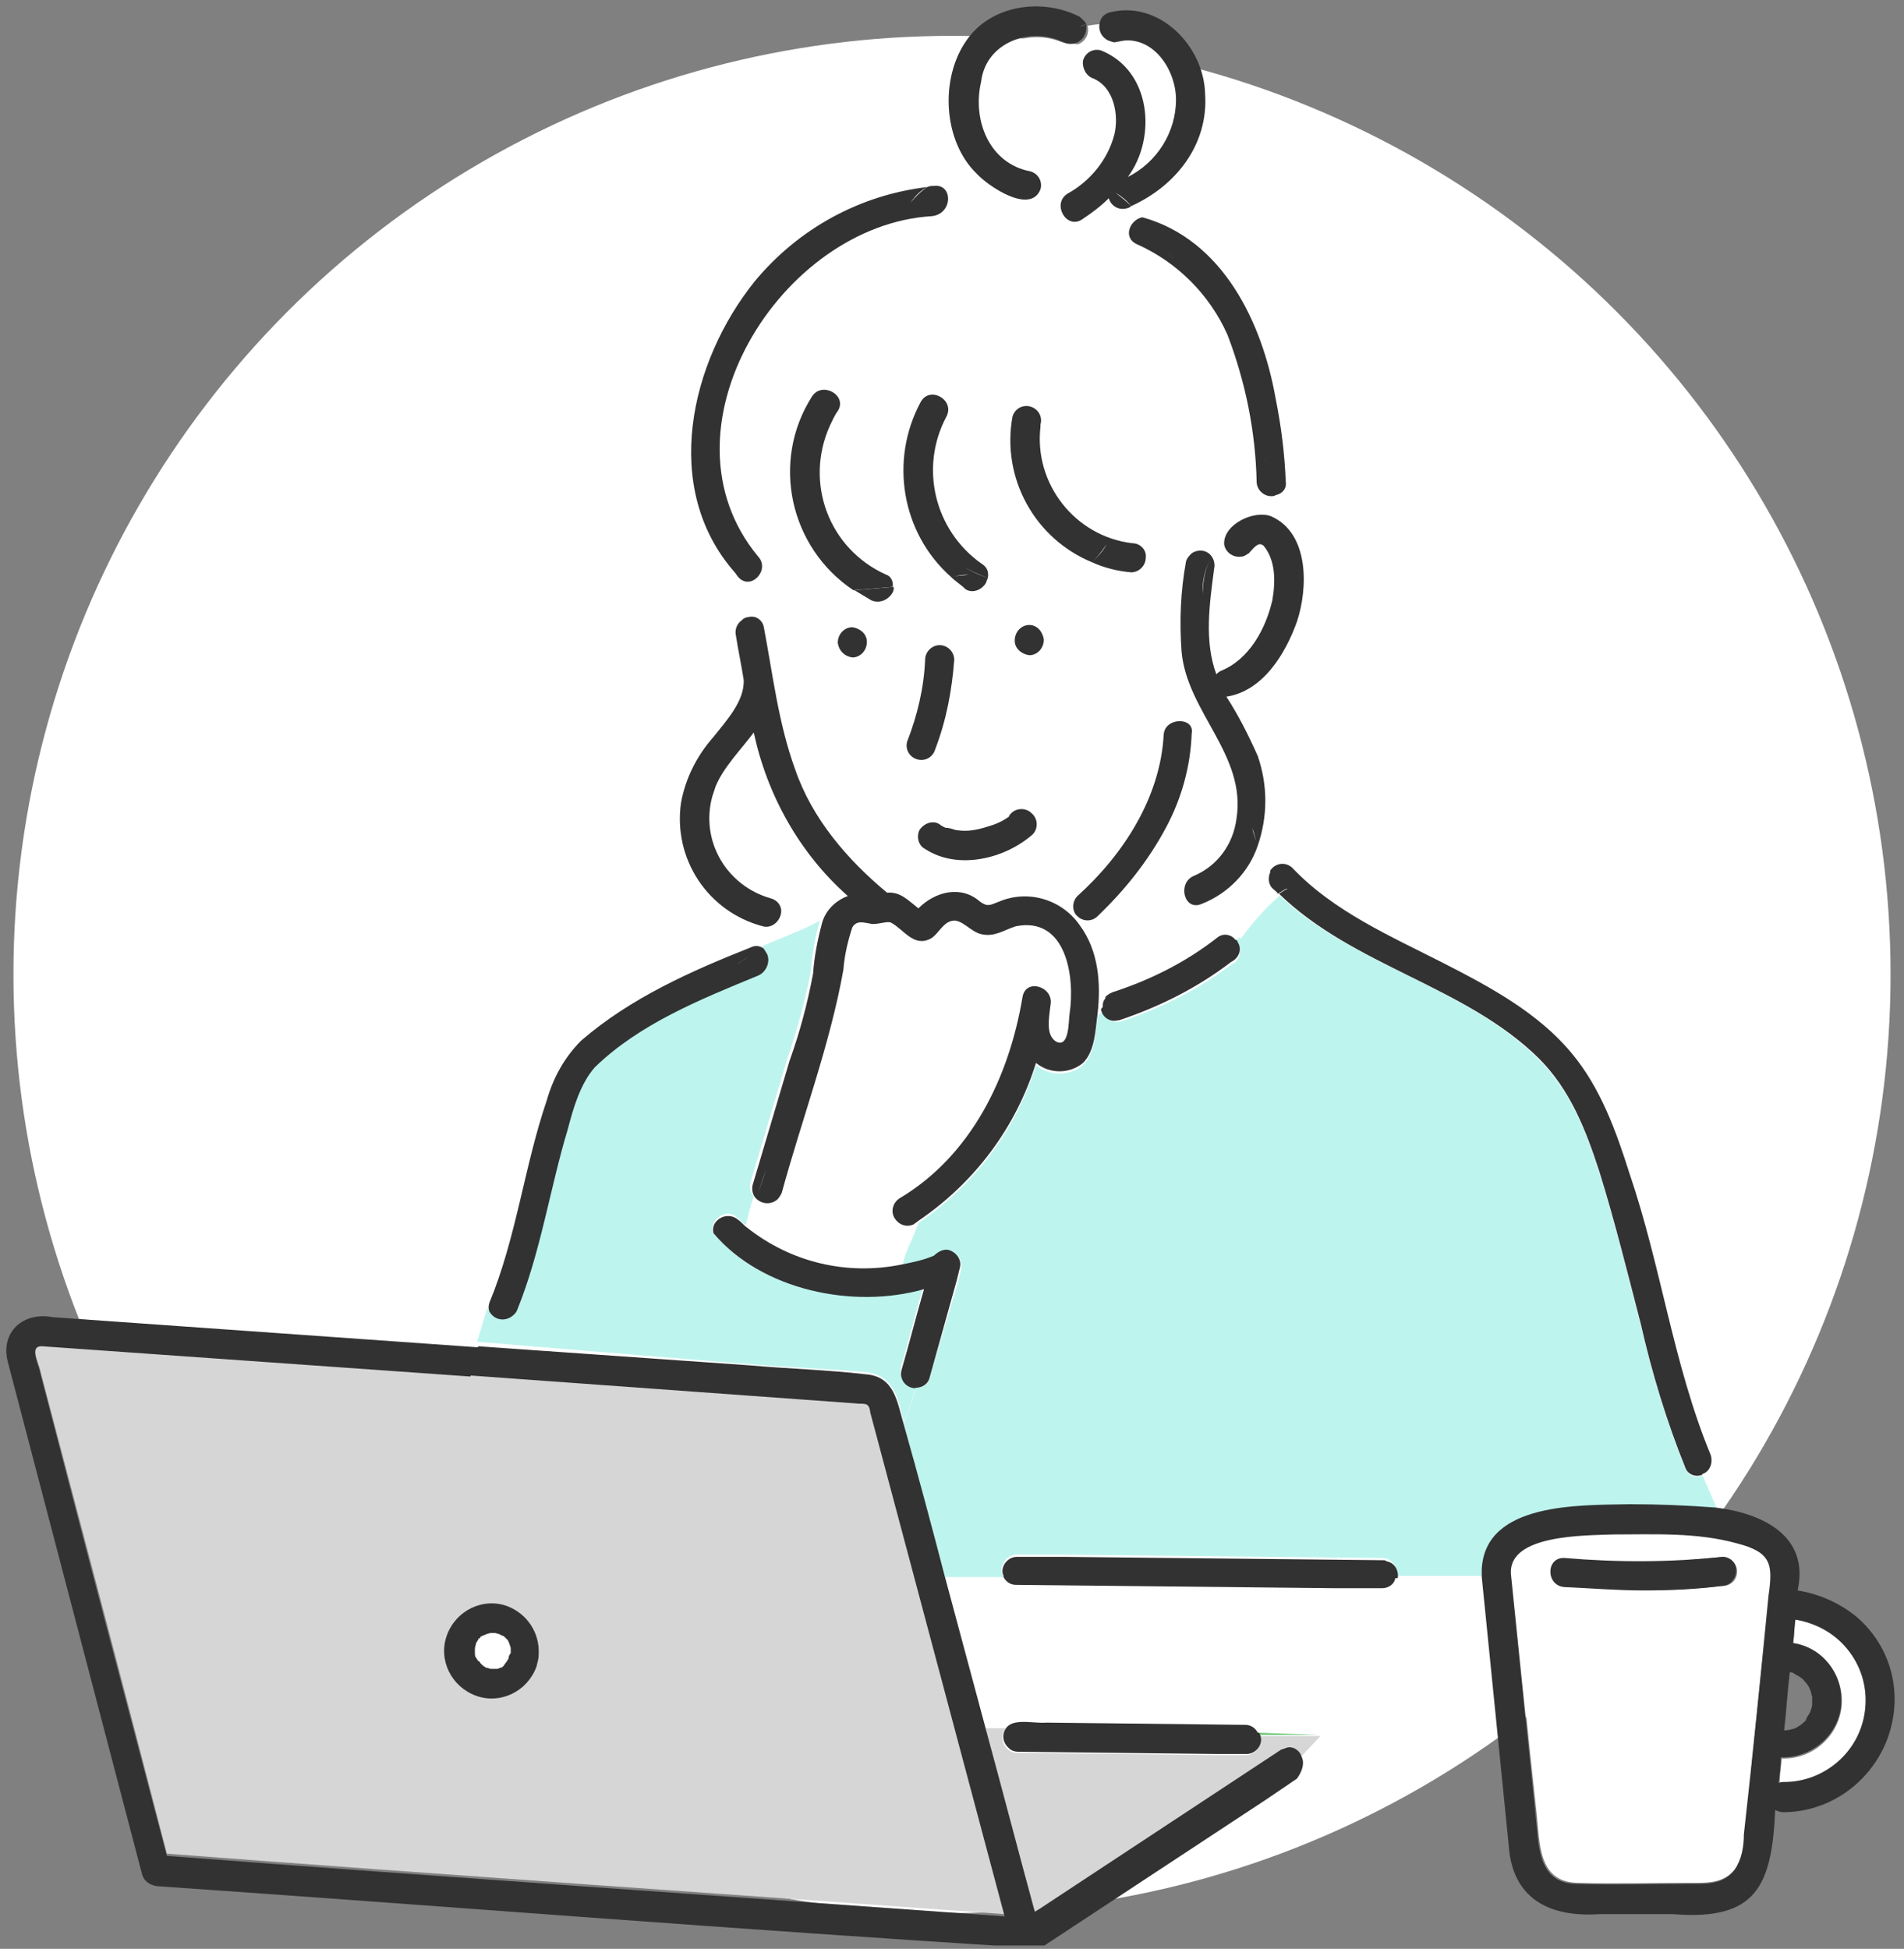 <?xml version="1.0" encoding="utf-8"?>
<!-- Generator: Adobe Illustrator 27.4.1, SVG Export Plug-In . SVG Version: 6.00 Build 0)  -->
<svg version="1.1" id="pc_illusut" xmlns="http://www.w3.org/2000/svg" xmlns:xlink="http://www.w3.org/1999/xlink" x="0px" y="0px"
	 viewBox="0 0 170 174" style="enable-background:new 0 0 170 174;" xml:space="preserve">
<rect x="0" y="0" width="170" height="174" fill="#808080" stroke="none"/>
<style type="text/css">
	.st0{fill:#FFFFFF;}
	.st1{clip-path:url(#SVGID_00000178891824742200970780000002848940415271451783_);}
	.st2{fill:#6EC878;}
	.st3{fill:#D6D6D6;}
	.st4{fill:#BDF4EE;}
	.st5{fill:#323232;}
</style>
<circle class="st0" cx="85" cy="87" r="83.8"/>
<g>
	<g>
		<g>
			<g>
				<defs>
					<rect id="SVGID_1_" x="0.5" y="0.6" width="168.7" height="173.1"/>
				</defs>
				<clipPath id="SVGID_00000047739685065469518480000008777795458127316618_">
					<use xlink:href="#SVGID_1_"  style="overflow:visible;"/>
				</clipPath>
				
					<g id="グループ_83" transform="translate(0 0)" style="clip-path:url(#SVGID_00000047739685065469518480000008777795458127316618_);">
					<path id="パス_864" class="st2" d="M42.6,148.3L42.6,148.3C42.6,148.4,42.6,148.4,42.6,148.3"/>
					<path id="パス_865" class="st2" d="M42.6,146.5L42.6,146.5L42.6,146.5L42.6,146.5"/>
					<path id="パス_866" class="st2" d="M45,148.6L45,148.6c-0.1,0-0.1,0.1-0.1,0.1C44.9,148.7,45,148.6,45,148.6"/>
					<path id="パス_867" class="st2" d="M45.5,147.1L45.5,147.1L45.5,147.1L45.5,147.1"/>
					<path id="パス_868" class="st2" d="M45.5,147.2L45.5,147.2L45.5,147.2C45.5,147.3,45.5,147.3,45.5,147.2"/>
					<path id="パス_869" class="st2" d="M44.2,149L44.2,149L44.2,149L44.2,149"/>
					<path id="パス_870" class="st2" d="M44.2,149L44.2,149C44.1,149,44.1,149,44.2,149C44.1,149,44.1,149,44.2,149"/>
					<path id="パス_871" class="st2" d="M42.7,148.4C42.7,148.5,42.7,148.5,42.7,148.4C42.7,148.4,42.6,148.4,42.7,148.4
						C42.6,148.4,42.7,148.4,42.7,148.4"/>
					<path id="パス_872" class="st2" d="M42.7,146.4C42.7,146.3,42.7,146.4,42.7,146.4L42.7,146.4"/>
					<path id="パス_873" class="st2" d="M43.4,148.9C43.3,148.9,43.3,148.9,43.4,148.9L43.4,148.9
						C43.3,148.9,43.3,148.9,43.4,148.9"/>
					<path id="パス_874" class="st2" d="M43.3,148.9L43.3,148.9L43.3,148.9C43.2,148.8,43.2,148.9,43.3,148.9"/>
					<path id="パス_875" class="st3" d="M85.3,154.3c-2.5-9.5-5.1-19-7.6-28.4c-0.1-0.9-0.7-0.7-1.3-0.8L42,122.7l-0.1,0.3
						l0.1-0.3c-12.7-0.9-25.5-1.8-38.2-2.7c-1.3,0-0.3,1.7-0.2,2.4c3.8,14.4,7.6,28.8,11.3,43.1c24.9,1.9,49.9,3.6,74.8,5.4
						L85.3,154.3 M48.1,147.7c-0.2,2.3-2.2,4.1-4.5,3.9c-2.3-0.2-4.1-2.2-3.9-4.5c0.2-2.3,2.2-4.1,4.5-3.9c0.4,0,0.8,0.1,1.1,0.2
						C47.1,144.1,48.2,145.8,48.1,147.7"/>
					<path id="パス_876" class="st0" d="M45.5,147.4v-0.1v-0.1c0-0.1-0.1-0.2-0.1-0.4c-0.1-0.1-0.1-0.2-0.2-0.4l-0.3-0.3l0,0
						c-0.1-0.1-0.2-0.1-0.4-0.2c-0.1,0-0.3-0.1-0.4-0.1c-0.1,0-0.3,0-0.4,0l0,0c-0.1,0-0.3,0.1-0.4,0.1c-0.1,0.1-0.2,0.1-0.4,0.2
						c0,0-0.2,0.2-0.1,0c0.2-0.1,0,0,0,0s-0.1,0.1-0.1,0.2l-0.1,0.1c-0.1,0.1-0.1,0.2-0.2,0.3c-0.1,0.2-0.1,0.3-0.1,0.5
						c0,0,0,0,0-0.1s0.1-0.2,0,0c0,0.1,0,0.3,0,0.4c0,0.2,0.1,0.3,0.1,0.5c0,0.1,0.1,0.2,0.2,0.3c0,0,0,0,0.1,0
						c0.1,0.1,0.2,0.2,0.2,0.3l0,0c0.1,0.1,0.2,0.1,0.3,0.2c0,0,0.1,0,0.1,0.1c0.1,0,0.2,0.1,0.4,0.1c0.1,0,0.3,0,0.4,0
						c0,0,0,0,0.1,0s0.2-0.1,0.3-0.1l0,0c0.1-0.1,0.2-0.1,0.3-0.2c-0.1,0-0.1,0,0.1,0c0.1-0.1,0.2-0.2,0.2-0.2
						c0.1-0.1,0.1-0.2,0.2-0.3c0.1-0.2,0.1-0.3,0.1-0.5C45.5,147.5,45.5,147.5,45.5,147.4"/>
					<path id="パス_877" class="st2" d="M160.9,149.8L160.9,149.8"/>
					<path id="パス_878" class="st0" d="M160.3,144.6c-0.1,0.7-0.1,1.4-0.2,2.1c2.8,0.4,4.7,3.1,4.3,5.9c-0.4,2.6-2.7,4.5-5.3,4.4
						c-0.1,0.8-0.2,1.5-0.2,2.3C168.2,159,169.5,146.4,160.3,144.6"/>
					<path id="パス_879" class="st0" d="M93.8,83.5c-0.9-0.8-2.1-1.1-3.2-0.8c-1.1,0.3-2,0.9-3.1,0.7c-0.8-0.2-1.7-1.3-2.5-1.2
						c-0.9,0.1-1.3,1.2-2,1.6c-1.5,0.8-2.4-0.7-3.5-1.4c-0.3-0.2-1.1,0.2-1.7,0.1s-1.4-0.3-1.8,0.3c-0.4,1.2-0.7,2.5-0.8,3.8
						c-1.2,6.7-3.7,13.3-5.5,19.9c-0.2,0.7-1,1.1-1.7,0.9c-0.2-0.1-0.4-0.2-0.6-0.4c-0.3,0.8-0.5,1.7-0.7,2.6
						c3.9,3.1,9,4.3,13.8,3.3c0.1-1.2,0.9-2.4,1.4-3.9c-0.1,0.1-0.3,0.2-0.4,0.3c-0.6,0.3-1.4,0.1-1.8-0.5c-0.3-0.6-0.1-1.3,0.5-1.7
						c6.4-3.9,9.9-10.9,11-18c0.3-1.7,2.8-0.9,2.5,0.7c-0.2,0.9-0.5,2.6,0.5,3.3c1.1,0.7,1.1-1.8,1.2-2.5
						C95.6,88.1,95.7,85.2,93.8,83.5"/>
					<path id="パス_880" class="st4" d="M132.4,140.2c0.2-6.1,8.7-5.7,13.2-5.8c2.6-0.1,5.1,0,7.7,0.3l-1.3-3
						c-0.5,0.3-1.2,0.1-1.4-0.4c0,0,0-0.1-0.1-0.1c-1.7-4.2-3-8.5-4-12.9c-1.2-4.5-2.3-9.1-3.7-13.6c-1.2-3.7-2.6-7.3-5.4-10.1
						c-6.6-6.6-16.5-8.3-23.2-14.7c-1.5,1.2-2.7,2.5-3.8,4.1c0.5,0.5,0.4,1.4-0.1,1.9c-0.1,0.1-0.1,0.1-0.2,0.1c-3,2.3-6.4,4-10,5.2
						c-0.7,0.2-1.4-0.2-1.6-0.9v-0.1c-0.1,0.2-0.3,0.3-0.5,0.5c-0.2,1.5-0.2,3.3-1.3,4.4c-1.2,1-3,1-4.2,0
						c-1.8,5.8-5.5,10.7-10.5,14.1c-0.5,1.5-1.3,2.7-1.4,3.9c1-0.2,2-0.5,2.9-0.8c0.5-0.6,1.3-0.6,1.9-0.2c0.4,0.3,0.5,0.8,0.4,1.3
						l-0.3,1.2L83,123c-0.1,0.6-0.6,0.9-1.2,0.9c-0.3,1.1-0.7,2.1-1.1,3.2c1.2,4.6,2.4,9.1,3.7,13.7h5.2c-0.4-0.6-0.1-1.4,0.5-1.8
						c0.2-0.1,0.4-0.2,0.6-0.2h4.1l28.6,0.3c0.7,0,1.3,0.6,1.3,1.3c0,0.1,0,0.2,0,0.3h7.7C132.4,140.6,132.4,140.4,132.4,140.2"/>
					<path id="パス_880_00000161612817116685999750000001488265010598600632_" class="st4" d="M317.6,111.7
						c0.2-6.1,8.7-5.7,13.2-5.8c2.6-0.1,5.1,0,7.7,0.3l-1.3-3c-0.5,0.3-1.2,0.1-1.4-0.4c0,0,0-0.1-0.1-0.1c-1.7-4.2-3-8.5-4-12.9
						c-1.2-4.5-2.3-9.1-3.7-13.6c-1.2-3.7-2.6-7.3-5.4-10.1c-6.6-6.6-16.5-8.3-23.2-14.7c-1.5,1.2-2.7,2.5-3.8,4.1
						c0.5,0.5,0.4,1.4-0.1,1.9c-0.1,0.1-0.1,0.1-0.2,0.1c-3,2.3-6.4,4-10,5.2c-0.7,0.2-1.4-0.2-1.6-0.9v-0.1
						c-0.1,0.2-0.3,0.3-0.5,0.5c-0.2,1.5-0.2,3.3-1.3,4.4c-1.2,1-3,1-4.2,0c-1.8,5.8-5.5,10.7-10.5,14.1c-0.5,1.5-1.3,2.7-1.4,3.9
						c1-0.2,2-0.5,2.9-0.8c0.5-0.6,1.3-0.6,1.9-0.2c0.4,0.3,0.5,0.8,0.4,1.3l-0.3,1.2l-2.5,8.4c-0.1,0.6-0.6,0.9-1.2,0.9
						c-0.3,1.1-0.7,2.1-1.1,3.2c1.2,4.6,2.4,9.1,3.7,13.7h5.2c-0.4-0.6-0.1-1.4,0.5-1.8c0.2-0.1,0.4-0.2,0.6-0.2h4.1l28.6,0.3
						c0.7,0,1.3,0.6,1.3,1.3c0,0.1,0,0.2,0,0.3h7.7C317.6,112.1,317.6,111.9,317.6,111.7"/>
					<path id="パス_881" class="st0" d="M113.5,49.8c-0.1-0.4-0.3-0.8-0.6-1.1l-0.2-0.1c-0.5-0.1-0.9,0.5-1.1,0.8
						c-0.5,0.5-1.3,0.5-1.9,0c-0.2-0.2-0.3-0.4-0.3-0.7c-0.4,0.3-0.7,0.6-1,1.1c0.2,0.3,0.3,0.7,0.2,1.1c-0.4,3.1-0.9,6.4,0.2,9.4
						c0.1-0.1,0.2-0.2,0.4-0.3C112.7,57.9,114.5,53.8,113.5,49.8"/>
					<path id="パス_882" class="st2" d="M112.3,154.7c0,0.1,0.1,0.2,0.1,0.2h5.4L112.3,154.7z"/>
					<path id="パス_883" class="st3" d="M116.2,156.8l1.7-1.8h-5.5c0.2,0.7-0.1,1.4-0.7,1.6c-0.1,0.1-0.3,0.1-0.5,0.1h-2.6
						l-17.8-0.2c-0.7,0-1.3-0.6-1.3-1.4c0-0.3,0.1-0.5,0.3-0.8H88c1.5,5.5,2.9,10.9,4.4,16.4l22-14.5c0.5-0.4,1.3-0.2,1.6,0.3
						C116.1,156.6,116.1,156.7,116.2,156.8"/>
					<path id="パス_884" class="st0" d="M66.6,46.9c0.4,1.3,1,2.5,2,3.5l0,0c1.9,1.9,4.7,2.4,7.7,2.3c-5.8-3.8-7.4-11.5-3.7-17.3
						c0.9-1.4,3.2-0.1,2.3,1.3c-3,4.7-1.6,10.9,3,13.9c0.4,0.3,0.8,0.5,1.3,0.7c0.4,0.2,0.7,0.6,0.7,1.1c1.8-0.2,3.6-0.6,5.2-0.8
						c-4.4-4-5.5-10.4-2.7-15.6c0.8-1.5,3-0.2,2.3,1.3c-2.4,4.5-1.1,10.1,3.1,13.1c0.4,0.3,0.7,0.7,0.6,1.2c3.3,1.1,6.9,0.8,9.3-1.4
						c-1.8-0.7-3.4-1.9-4.6-3.4c-2.2-2.7-3.1-6.2-2.5-9.6c0.2-0.7,0.9-1.1,1.6-0.9c0.2,0.1,0.4,0.2,0.5,0.3
						c7.4,1.6,11.1,8.1,13.3,14.8c0.1-0.4,0.1-0.9,0.2-1.3c0.2-0.7,0.9-1.1,1.6-0.9c0.3,0.1,0.5,0.3,0.7,0.5c0.3-0.4,0.6-0.8,1-1.1
						c0-1.9,2.8-3.1,4.2-2.5c0.2-0.6,0.2-1.3,0.3-1.9c-0.7,0.2-1.4-0.1-1.6-0.8c0-0.1-0.1-0.3-0.1-0.4c-0.1-4.5-1-8.9-2.6-13.1
						c-1.6-3.6-4.5-6.5-8.1-8.1c-1.3-0.6-0.6-2.2,0.5-2.4c-0.3-0.3-0.6-0.7-0.9-1c-0.6,0.4-1.4,0.3-1.8-0.3
						c-0.1-0.1-0.2-0.3-0.2-0.4c-0.7,0.7-1.6,1.4-2.4,1.9c-1.4,0.9-2.7-1.4-1.3-2.3c2.1-1.1,3.6-3.1,4.2-5.3c0.4-1.7,0-4.3-1.9-5
						c-0.7-0.2-1.1-0.9-0.9-1.6s0.9-1.1,1.6-0.9c4.4,1.8,5,7.8,2.4,11.3c2.6-1.3,4.2-4,4.3-6.9c0-2.7-2.1-6-5.2-5.2
						c-0.7,0.2-1.4-0.3-1.6-1c0-0.2,0-0.4,0-0.6c-0.4,0.1-0.8,0.1-1.3,0.2c0.2,0.7-0.2,1.5-1,1.7c-0.3,0.1-0.7,0.1-1-0.1
						c-3.1-1.5-7,0-7.6,3.5c-0.7,3.4,0.7,7.3,4.4,8c0.7,0.2,1.1,0.9,0.9,1.6c-0.9,2.3-4.7-0.2-5.7-1.4c-1.5,0-2.9,0.4-4.2,1.1
						c0.2,0,0.4-0.1,0.6-0.1c1.7-0.2,1.7,2.4,0,2.6c-3.1,0.3-6,1.3-8.7,2.9c-4.4,2.8-7.6,7-9.2,12c-1.9,5.4-1.6,11.1,2.3,15.5
						c0.2,0.2,0.3,0.5,0.3,0.7h0.3C67.6,49.4,66.9,48.2,66.6,46.9"/>
					<path id="パス_885" class="st0" d="M113.6,79.3c-0.4-0.4-0.5-1.1-0.1-1.6c-0.4-0.7-0.8-1.4-1-2.2c-0.9,2.4-2.7,4.2-5,5.2
						c-1.6,0.6-2.2-1.9-0.7-2.5c2.1-1,3.5-2.9,3.8-5.1c0.4-2.7-0.6-5.2-1.9-7.5c-1.5-2.2-2.5-4.7-3-7.4c-0.2-2.3-0.1-4.5,0.3-6.8
						c-2.1-6.7-5.9-13.2-13.3-14.8c0.3,0.3,0.5,0.8,0.4,1.3c-0.7,5.1,2.8,9.9,8,10.6c0.1,0,0.1,0,0.2,0c0.7,0,1.3,0.6,1.3,1.3
						s-0.6,1.3-1.3,1.3c-1.2-0.1-2.4-0.4-3.5-0.9c-2.4,2.2-6,2.4-9.3,1.4c-0.1,0.7-0.7,1.3-1.4,1.2c-0.2,0-0.4-0.1-0.5-0.2
						c-0.5-0.3-0.9-0.7-1.3-1.1c-1.7,0.3-3.4,0.6-5.2,0.8c-0.1,0.8-0.7,1.4-1.5,1.3c-0.2,0-0.3-0.1-0.5-0.1c-0.5-0.3-1-0.5-1.5-0.9
						c-3,0.1-5.8-0.4-7.7-2.3h-0.3c0.1,0.7-0.4,1.4-1.1,1.5c-0.6,0.1-1.2-0.2-1.4-0.8c0,1.5,0.2,2.9,0.5,4.3
						c0.5-0.5,1.2-0.4,1.7,0.1c0.2,0.2,0.3,0.4,0.3,0.6c0.8,4.2,1.3,8.6,2.8,12.7c1.5,4.4,4.7,8,8.2,11l0,0c1.2-0.1,1.9,0.7,2.8,1.4
						c1.5-1.5,3.8-2.2,5.5-0.6c0.7,0.5,1,0.3,1.7,0c2.6-1.1,5.6-0.2,7.2,2.1c1.7,2.3,1.8,5.2,1.5,7.9l0,0c0.2-0.1,0.4-0.3,0.5-0.5
						c-0.1-0.4,0.1-0.8,0.4-1.1c0-0.1,0-0.1,0-0.2c0,0.1,0,0.1,0,0.2c0.2-0.2,0.4-0.3,0.6-0.4c3.4-1.1,6.5-2.8,9.4-4.9
						c0.5-0.3,1.2-0.2,1.6,0.2c1.1-1.5,2.3-2.9,3.8-4.1C114,79.6,113.8,79.5,113.6,79.3 M76.1,58.7c-0.7,0-1.3-0.6-1.3-1.3
						s0.6-1.3,1.3-1.3c0.7,0,1.3,0.6,1.3,1.3C77.4,58.1,76.8,58.6,76.1,58.7 M81,66.2c0.9-2.3,1.5-4.8,1.6-7.3
						c0-0.7,0.6-1.3,1.3-1.3c0.7,0,1.3,0.6,1.3,1.3c-0.1,2.7-0.7,5.5-1.7,8c-0.2,0.7-0.9,1.1-1.6,0.9C81.2,67.6,80.8,66.9,81,66.2
						 M92.2,74.6c-2.5,2.2-6.7,3.2-9.6,1.3c-0.6-0.4-0.8-1.2-0.5-1.8c0.4-0.6,1.2-0.8,1.8-0.5c0.2,0.1,0.3,0.2,0.5,0.3
						c0.3,0.1,0.6,0.2,0.9,0.2c0.6,0.1,1.1,0.1,1.7,0s1.2-0.3,1.8-0.5c0.5-0.2,0.9-0.5,1.3-0.7c0.4-0.6,1.2-0.8,1.8-0.3
						c0.6,0.4,0.8,1.2,0.3,1.8C92.2,74.5,92.2,74.5,92.2,74.6 M91.9,58.4c-0.7,0-1.3-0.6-1.3-1.4c0-0.7,0.6-1.2,1.3-1.3
						c0.7,0,1.3,0.6,1.3,1.4C93.1,57.9,92.6,58.4,91.9,58.4 M101.7,77.9c-1,1.5-2.2,2.8-3.6,4.1c-0.5,0.5-1.3,0.5-1.9,0
						c-0.5-0.5-0.5-1.3,0-1.8c4.1-3.7,7.4-8.8,7.7-14.4c0.1-1.7,2.7-1.7,2.6,0C106.3,70.1,104.6,74.4,101.7,77.9"/>
					<path id="パス_886" class="st4" d="M66.9,121.8c3.5,0.3,7,0.4,10.4,0.7c2.6,0.3,2.9,2.5,3.4,4.5c0.4-1,0.8-2.1,1.1-3.2
						c-0.7,0.1-1.3-0.5-1.4-1.2c0-0.1,0-0.3,0-0.4c0.7-2.4,1.3-4.8,2-7.2c-6.3,1.8-14.5,0.2-18.8-5c-1.7,3.2-3.3,5.8-5,9.1
						c1.7-3.3,3.3-5.8,5-9.1c-0.1-0.7,0.4-1.4,1.1-1.6c0.4-0.1,0.8,0,1.1,0.3c0.3,0.2,0.5,0.5,0.8,0.7c0.2-0.9,0.4-1.7,0.7-2.6
						c-0.3-0.3-0.4-0.8-0.3-1.2c1.1-3.7,2.2-7.4,3.3-11.1c0.9-2.6,1.6-5.2,2.1-7.8c0.1-1.5,0.4-3.1,0.8-4.5
						c-1.6,0.9-3.4,1.5-5.2,2.3c0.6,0.6,0.6,1.5,0,2c-0.1,0.1-0.3,0.3-0.5,0.3c-5,2.2-10.6,4.3-14.6,8.2c-1.3,1.5-1.9,3.6-2.4,5.5
						c-1.6,5.4-2.4,10.9-4.5,16.1c-0.3,0.7-1.1,1.1-1.8,0.8c-0.3-0.1-0.5-0.3-0.7-0.6l-0.9,3L66.9,121.8"/>
					<path id="パス_887" class="st2" d="M44.9,148.7L44.9,148.7"/>
					<path id="パス_888" class="st0" d="M155.2,137.7c-3.5-1-7.4-0.8-11.1-0.8c-2.5,0.1-9.3,0-9.1,3.5c0.7,7.2,1.4,14.3,2.2,21.5
						c0.3,2.6,0.1,6.1,3.6,6.2c3.3,0.1,6.7,0,10.1,0c1.5,0,3,0.1,4.1-1.3c0.6-0.9,0.8-2,0.8-3.1c0.7-7.1,1.4-14.2,2.2-21.3
						C158.3,139.7,158.3,138.6,155.2,137.7 M153.8,141.6c-4.7,0.5-9.4,0.5-14.1,0.1c-1.7-0.1-1.7-2.7,0-2.6
						c4.7,0.5,9.4,0.4,14.1-0.1c0.7,0,1.3,0.6,1.3,1.3C155.1,141.1,154.5,141.6,153.8,141.6"/>
					<path id="パス_889" class="st5" d="M103.9,65.6c-0.3,5.6-3.6,10.7-7.7,14.4c-0.5,0.5-0.5,1.4,0,1.8c0.5,0.5,1.3,0.5,1.8,0
						c2.4-2.3,4.5-4.9,6.1-7.9c1.4-2.6,2.2-5.5,2.3-8.4C106.7,64,104,64,103.9,65.6"/>
					<path id="パス_890" class="st5" d="M76.1,58.7c0.7,0,1.3-0.6,1.3-1.4c0-0.7-0.6-1.2-1.3-1.3c-0.7,0-1.3,0.6-1.3,1.4
						C74.9,58.1,75.4,58.6,76.1,58.7"/>
					<path id="パス_891" class="st5" d="M91.9,55.8c-0.7,0-1.3,0.6-1.3,1.4c0,0.7,0.6,1.2,1.3,1.3c0.7,0,1.3-0.6,1.3-1.4
						C93.1,56.4,92.6,55.8,91.9,55.8"/>
					<path id="パス_892" class="st5" d="M82.6,75.8c2.9,1.9,7.1,0.9,9.6-1.3c0.5-0.5,0.5-1.4-0.1-1.9c-0.5-0.5-1.4-0.5-1.9,0.1
						c0,0-0.1,0.1-0.1,0.2c-0.4,0.3-0.8,0.5-1.3,0.7c-0.6,0.2-1.2,0.4-1.8,0.5c-0.6,0.1-1.1,0.1-1.7,0c-0.3-0.1-0.6-0.2-0.9-0.2
						c-0.2-0.1-0.4-0.2-0.5-0.3c-0.6-0.4-1.4-0.1-1.8,0.5C81.8,74.7,82,75.5,82.6,75.8"/>
					<path id="パス_893" class="st5" d="M115.8,55.5c1-3,1.1-7.9-2.3-9.4c-0.2,0.8-0.5,1.7-0.7,2.5c0.3-0.8,0.6-1.7,0.7-2.5
						c-1.5-0.6-4.3,0.7-4.2,2.5c0.5-0.4,1.1-0.7,1.7-0.9c-0.6,0.2-1.2,0.5-1.7,0.9c0.1,0.7,0.8,1.2,1.5,1.1c0.3,0,0.5-0.2,0.7-0.3
						c0.3-0.3,0.7-0.9,1.1-0.8l0.2,0.1c1.1,1.3,1.1,3.2,0.8,4.9c-0.6,2.6-2.1,5.3-4.6,6.3c-0.2,0.1-0.3,0.2-0.4,0.3
						c-1.1-3-0.6-6.3-0.2-9.4c0.1-0.4,0-0.8-0.2-1.1c-0.6,1-0.8,2.1-0.8,3.3c-0.1-1.1,0.2-2.3,0.8-3.3c-0.4-0.6-1.2-0.7-1.8-0.3
						c-0.2,0.2-0.4,0.4-0.5,0.7c-0.5,2.7-0.6,5.4-0.4,8.1c0.5,5.4,5.8,9.2,4.9,14.9c-0.3,2.3-1.7,4.2-3.8,5.1
						c-1.5,0.6-0.9,3.2,0.7,2.5c2.3-0.9,4.2-2.8,5-5.2c-0.2-0.6-0.4-1.1-0.5-1.6c0.2,0.5,0.3,1.1,0.5,1.6c0.9-2.6,0.9-5.4,0-8
						c-0.8-1.8-1.7-3.6-2.8-5.3C112.8,61.7,114.8,58.3,115.8,55.5"/>
					<path id="パス_894" class="st5" d="M113.9,35.6c-1.2-6.8-4.7-14.2-11.9-16.2c0.9,1.4,1.9,2.7,2.9,3.9c-1.1-1.3-2-2.6-2.9-3.9
						c-1.1,0.2-1.8,1.8-0.5,2.4c3.6,1.6,6.5,4.5,8.1,8.1c1.6,4.2,2.5,8.6,2.6,13.1c0,0.7,0.6,1.3,1.3,1.3c0.1,0,0.3,0,0.4-0.1
						c0-1.2-0.3-2.4-1-3.4c0.7,1,1,2.2,1,3.4c0.6-0.1,1-0.6,0.9-1.2C114.7,40.5,114.4,38.1,113.9,35.6"/>
					<path id="パス_895" class="st5" d="M42.3,147.2C42.4,147,42.3,147.1,42.3,147.2"/>
					<path id="パス_896" class="st5" d="M42.6,148.4L42.6,148.4C42.6,148.4,42.7,148.4,42.6,148.4
						C42.7,148.4,42.6,148.4,42.6,148.4"/>
					<path id="パス_897" class="st5" d="M44.9,148.7L44.9,148.7C44.8,148.7,44.8,148.7,44.9,148.7"/>
					<path id="パス_898" class="st5" d="M45.3,143.4c-2.2-0.8-4.6,0.4-5.4,2.6s0.4,4.6,2.6,5.4c2.2,0.8,4.6-0.4,5.4-2.6
						c0.1-0.4,0.2-0.7,0.2-1.1C48.2,145.8,47.1,144.1,45.3,143.4 M45.4,148.1c-0.1,0.1-0.1,0.2-0.2,0.3c-0.1,0.1-0.1,0.2-0.2,0.2
						c0,0,0,0,0.1,0c0,0-0.1,0-0.1,0.1l0,0c-0.1,0.1-0.2,0.2-0.3,0.2l0,0c-0.1,0-0.2,0.1-0.3,0.1l0,0c0,0,0,0-0.1,0h-0.1
						c-0.1,0-0.3,0-0.4,0c-0.1,0-0.2-0.1-0.4-0.1l0,0l0,0c0,0-0.2-0.1-0.1-0.1c-0.1,0-0.2-0.1-0.3-0.2l0,0c-0.1-0.1-0.2-0.2-0.2-0.3
						c0.1,0.2,0,0-0.1,0l0,0l0,0c-0.1-0.1-0.1-0.2-0.2-0.3c-0.1-0.1-0.1-0.3-0.1-0.5c0-0.1,0-0.3,0-0.4c0,0,0,0,0,0.1
						c0-0.2,0.1-0.3,0.1-0.5c0.1-0.1,0.1-0.2,0.2-0.3l0,0l0,0c0-0.1,0.1-0.2,0.1-0.1c0.1-0.1,0.1-0.1,0.1-0.2c0,0,0.2-0.2,0,0
						c-0.2,0.1,0,0,0.1,0c0.1-0.1,0.3-0.1,0.4-0.2c0.1,0,0.3-0.1,0.4-0.1l0,0c0.1,0,0.3,0,0.4,0c0.1,0,0.3,0.1,0.4,0.1
						c0.1,0.1,0.2,0.1,0.4,0.2l0,0c0.1,0.1,0.2,0.2,0.3,0.3s0.1,0.2,0.2,0.4c0,0.1,0.1,0.2,0.1,0.4c0,0,0,0,0-0.1c0,0,0,0,0,0.1v0.1
						c0,0.1,0,0.1,0,0.1c0,0.1,0,0.1,0,0.2C45.5,147.7,45.4,147.9,45.4,148.1"/>
					<path id="パス_899" class="st5" d="M44.1,149L44.1,149L44.1,149C44.1,149,44,149,44.1,149"/>
					<path id="パス_900" class="st5" d="M43.3,148.9L43.3,148.9L43.3,148.9L43.3,148.9"/>
					<path id="パス_901" class="st5" d="M42.7,146.4L42.7,146.4L42.7,146.4L42.7,146.4"/>
					<path id="パス_902" class="st5" d="M45.5,147.3v-0.1l0,0C45.5,147.2,45.5,147.2,45.5,147.3"/>
					<path id="パス_903" class="st5" d="M81.9,67.8c0.7,0.2,1.4-0.2,1.6-0.9c1-2.6,1.5-5.3,1.7-8c0-0.7-0.6-1.3-1.3-1.3
						c-0.7,0-1.3,0.6-1.3,1.3c-0.1,2.5-0.7,5-1.6,7.3C80.8,66.9,81.2,67.6,81.9,67.8"/>
					<path id="パス_904" class="st5" d="M116.2,156.8l-1.3,1.4L116.2,156.8c-0.2-0.6-0.9-1-1.5-0.7c-0.1,0-0.2,0.1-0.3,0.1
						l-22,14.5c-1.5-5.5-2.9-10.9-4.4-16.4l0,0l-3.6-13.4l0,0c-1.2-4.6-2.4-9.1-3.7-13.7c-0.7,1.6-1.1,3.4-1.1,5.2
						c0.1-1.8,0.4-3.5,1.1-5.2c-0.6-2-0.8-4.3-3.4-4.5c-3.5-0.4-7-0.5-10.4-0.8l-24.2-1.7l-0.8,2.6l34.5,2.5
						c0.7,0.1,1.2-0.2,1.3,0.8l12,45c-24.9-1.8-49.9-3.5-74.8-5.4c-3.8-14.4-7.6-28.8-11.3-43.1c-0.1-0.7-1.1-2.5,0.2-2.4
						c12.7,0.9,25.4,1.8,38.2,2.7l0.8-2.6l-38.1-2.7c-2.6-0.5-4.7,1.3-4,4c4,15.3,8,30.5,12,45.8c0.2,0.6,0.7,0.9,1.3,1
						c26,1.8,52,3.9,78,5.5c0.4,0.1,0.8,0.1,1.1-0.1l19.9-13.1l2.8-1.9C116.3,158.1,116.5,157.4,116.2,156.8"/>
					<path id="パス_905" class="st5" d="M109.8,154.6l2.5,0.1c-0.2-0.4-0.6-0.7-1.1-0.7l-17.8-0.2c-1,0.1-2.8-0.4-3.5,0.4l0,0
						c-0.5,0.6-0.4,1.4,0.2,1.9c0.2,0.2,0.5,0.3,0.8,0.3l17.8,0.2h2.6c0.7,0,1.3-0.6,1.3-1.3c0-0.2-0.1-0.5-0.2-0.6L109.8,154.6z"/>
					<path id="パス_906" class="st5" d="M96.4,82.6c-1.6-2.3-4.6-3.2-7.2-2.1c-0.8,0.3-1,0.5-1.7,0c-1.7-1.5-4-0.9-5.5,0.6
						c-0.9-0.7-1.6-1.5-2.8-1.4l0,0c-3.5-2.9-6.7-6.6-8.2-11c-1.5-4.1-2-8.5-2.8-12.7c-0.1-0.6-0.7-1.1-1.4-0.9
						c-0.2,0-0.4,0.1-0.6,0.3c0.3,1.3,0.7,2.5,1.3,3.7l0.9-0.9l-0.9,0.9c-0.6-1.2-1-2.4-1.3-3.7c-0.4,0.3-0.6,0.8-0.5,1.3
						c0.2,1.3,0.5,2.7,0.7,4c0.1,1.9-1.6,3.7-2.7,5.1c-1.5,1.7-2.5,3.7-2.9,5.9c-0.7,5,2.4,9.7,7.3,11c0.7,0.2,1.4-0.3,1.6-1
						s-0.2-1.3-0.9-1.5c-3.9-1.1-6.3-5.1-5.2-9.1c0.1-0.3,0.2-0.6,0.3-0.9c0.7-1.7,2.2-3.2,3.4-4.8c1.2,5.6,4.1,10.8,8.4,14.6
						c-1.1,0.4-2,1.3-2.3,2.4c1.1-0.6,2.1-1.4,2.8-2.4c-0.8,1-1.7,1.8-2.8,2.4c-0.4,1.5-0.7,3-0.8,4.5c-0.5,2.7-1.2,5.3-2.1,7.8
						c-1.1,3.7-2.2,7.4-3.3,11.1c-0.1,0.4,0,0.9,0.3,1.2c0.3-0.8,0.6-1.7,0.9-2.6c-0.3,1-0.6,1.8-0.9,2.6c0.5,0.5,1.3,0.6,1.9,0.1
						c0.2-0.2,0.3-0.4,0.4-0.6c1.8-6.6,4.3-13.2,5.5-19.9c0.1-1.3,0.4-2.6,0.8-3.8c0.4-0.7,1.1-0.4,1.8-0.3c0.7,0,1.4-0.3,1.7-0.1
						c1.1,0.6,2,2.2,3.5,1.4c0.7-0.4,1.1-1.5,2-1.6c0.8-0.1,1.6,1,2.5,1.2c1.2,0.3,2.1-0.4,3.1-0.7c4.5-0.9,5.3,4.5,4.8,7.8
						c-0.1,0.6,0,3.1-1.2,2.5c-1-0.6-0.6-2.3-0.5-3.3c0.3-1.6-2.2-2.4-2.5-0.7c-1.2,7.2-4.6,14.2-11,18c-0.6,0.4-0.8,1.2-0.4,1.8
						c0.4,0.6,1.1,0.8,1.7,0.5c0.1-0.1,0.3-0.2,0.4-0.3c0.2-0.6,0.3-1.3,0.3-2c0,0.7-0.1,1.4-0.3,2c5-3.4,8.7-8.3,10.5-14.1
						c1.2,1,3,1,4.2,0c1.1-1.1,1.1-3,1.3-4.4c-0.8,0.5-2.1,0.6-2.6,1.7c0.5-1.1,1.8-1.2,2.6-1.7C98.3,87.8,98.1,84.9,96.4,82.6"/>
					<path id="パス_907" class="st5" d="M98.5,90.1c0.2-0.3,0.3-0.7,0.4-1.1C98.5,89.2,98.4,89.6,98.5,90.1"/>
					<path id="パス_908" class="st5" d="M110.5,84.1c0-0.1-0.1-0.2-0.2-0.2c-1.4,1.7-2.9,3.1-5.4,3.1c2.5,0,4.1-1.4,5.4-3.1
						c-0.4-0.5-1.1-0.6-1.6-0.2c-2.8,2.2-6,3.8-9.4,4.9c-0.2,0.1-0.4,0.2-0.6,0.4c0,0.4-0.1,0.8-0.4,1.1c0.1,0.7,0.8,1.2,1.5,1h0.1
						c3.6-1.2,7-2.9,10-5.2C110.7,85.5,110.9,84.7,110.5,84.1"/>
					<path id="パス_909" class="st5" d="M67,84.6c-5.3,2.1-10.7,4.5-15.1,8.3c-1.5,1.5-2.5,3.3-3.1,5.4c-2,5.9-2.7,12.2-5.1,18
						c-0.1,0.3-0.1,0.6,0,0.8l0.9-2.8l-0.9,2.8c0.4,0.7,1.2,0.9,1.9,0.5c0.3-0.2,0.5-0.4,0.6-0.7c2.1-5.2,2.9-10.8,4.5-16.1
						c0.5-1.9,1.1-4,2.4-5.5c4-3.9,9.5-6.1,14.6-8.2c0.7-0.3,1.1-1.2,0.8-1.9c-0.1-0.2-0.2-0.3-0.3-0.5c-0.9,0.4-1.7,0.9-2.4,1.4
						c0.8-0.6,1.6-1,2.4-1.4C67.8,84.4,67.4,84.4,67,84.6"/>
					<path id="パス_910" class="st5" d="M96.4,1.5c-3.3-1.7-7.9-1.1-10.1,2.1c-2.4,3.4-2.1,9,0.9,11.9c0.7,0,1.5,0,2.1,0
						c-0.7,0-1.4,0-2.1,0c1,1.1,4.8,3.7,5.7,1.4c0.2-0.7-0.2-1.4-0.9-1.6c-3.7-0.7-5.2-4.6-4.4-8C88,3.8,92,2.3,95,3.8
						c0.7,0.3,1.5,0,1.8-0.6C97,2.9,97,2.5,97,2.2c-0.2,0.1-0.5,0.1-0.7,0.2c0.2-0.1,0.5-0.2,0.7-0.2C96.9,1.9,96.6,1.7,96.4,1.5"/>
					<path id="パス_911" class="st5" d="M107.6,8.4c-0.1-4.3-4.1-8.4-8.5-7.3c-0.4,0.1-0.8,0.4-0.9,0.9c2.2-0.3,4.4,0.6,5.8,2.2
						c-1.5-1.7-3.6-2.5-5.8-2.2c-0.2,0.7,0.2,1.5,1,1.7c0.2,0.1,0.4,0.1,0.6,0c3.1-0.7,5.2,2.5,5.2,5.2c0,2.9-1.7,5.6-4.3,6.9
						c2.6-3.5,2.1-9.5-2.4-11.3c-0.7-0.2-1.4,0.2-1.6,0.9C96.6,6.1,97,6.8,97.6,7c1.9,0.8,2.3,3.3,1.9,5c-0.6,2.3-2.2,4.2-4.2,5.3
						c-1.4,0.9-0.1,3.2,1.3,2.3c0.9-0.6,1.7-1.2,2.4-1.9c0.2,0.7,0.9,1.1,1.6,0.9c0.1,0,0.3-0.1,0.4-0.2c-0.4-0.4-0.9-0.8-1.4-1.2
						c0.5,0.3,1,0.7,1.4,1.2C105,16.6,107.9,12.9,107.6,8.4"/>
					<path id="パス_912" class="st5" d="M83.4,16.6c-0.2,0-0.4,0-0.6,0.1c-0.6,0.4-1.1,0.9-1.5,1.4c0.4-0.6,0.9-1.1,1.5-1.4
						c-6,0.7-11.5,3.7-15.4,8.4c-5.8,7.2-8.4,18.5-1.8,26c0-0.8,0-1.6,0-2.4c0,0.8,0,1.6,0,2.4c0.1,0.1,0.2,0.3,0.3,0.4
						c1.1,1.3,2.9-0.6,1.8-1.8c-9.4-11.3,2-29.6,15.5-30.4C85.1,19.1,85.1,16.4,83.4,16.6"/>
					<path id="パス_913" class="st5" d="M76.3,52.7c0.5,0.3,1,0.6,1.5,0.9c0.7,0.3,1.5,0,1.9-0.7c0.1-0.2,0.1-0.3,0.1-0.5
						C78.6,52.5,77.5,52.6,76.3,52.7"/>
					<path id="パス_914" class="st5" d="M79.1,51.3c-5.1-2.3-7.3-8.2-5-13.3c0.2-0.4,0.4-0.9,0.7-1.3c0.9-1.4-1.4-2.7-2.3-1.3
						c-3.7,5.8-2,13.5,3.7,17.3c1.2-0.1,2.3-0.2,3.5-0.3C79.8,51.9,79.5,51.4,79.1,51.3"/>
					<path id="パス_915" class="st5" d="M87.6,50.3c-4.2-3-5.5-8.6-3.1-13.1c0.8-1.5-1.5-2.8-2.3-1.3c-2.8,5.2-1.7,11.7,2.7,15.6
						c0.6-0.1,1.1-0.2,1.6-0.2c-0.5,0.1-1.1,0.1-1.6,0.2c0.4,0.4,0.9,0.7,1.3,1.1c0.6,0.4,1.4,0.1,1.8-0.5c0.1-0.2,0.1-0.3,0.2-0.5
						c-0.9-0.3-1.7-0.7-2.5-1.2c0.8,0.5,1.7,0.9,2.5,1.2C88.3,51,88.1,50.6,87.6,50.3"/>
					<path id="パス_916" class="st5" d="M101.1,48.5c-5.1-0.6-8.8-5.3-8.2-10.4c0-0.1,0-0.1,0-0.2c0.2-0.7-0.2-1.4-0.9-1.6
						c-0.7-0.2-1.4,0.2-1.6,0.9c-1,5.5,2,10.9,7.1,13c0.5-0.5,0.9-1,1.3-1.6c-0.3,0.6-0.8,1.1-1.3,1.6c1.1,0.5,2.3,0.8,3.5,0.9
						c0.7,0,1.3-0.6,1.3-1.3C102.4,49.1,101.8,48.5,101.1,48.5"/>
					<path id="パス_917" class="st5" d="M165.7,144.3c-1.5-1.2-3.3-2-5.2-2.3c1.1-4.9-3.2-6.9-7.3-7.4l0.6,1.5l-0.6-1.5
						c-2.6-0.2-5.1-0.3-7.7-0.3c-4.4,0.1-12.9-0.2-13.2,5.8c0,0.2,0,0.4,0,0.7l0,0c0.8,8,1.6,15.9,2.4,23.9c0.3,4.8,3.6,6.5,8.1,6.2
						h6.6c7.4,0.6,8.8-2.5,9.1-9.3c0.2,0.1,0.5,0.2,0.7,0.2c4.1,0,7.8-2.6,9.3-6.5C170,151.3,168.9,147,165.7,144.3 M157.9,142.5
						c-0.7,7.1-1.4,14.2-2.2,21.3c0,1.1-0.2,2.2-0.8,3.1c-1,1.4-2.6,1.3-4.1,1.3c-3.4,0-6.7,0.1-10.1,0c-3.5-0.1-3.3-3.6-3.6-6.2
						l-2.2-21.5c-0.2-3.5,6.6-3.4,9.1-3.5c3.7,0,7.5-0.2,11.1,0.8C158.2,138.6,158.3,139.7,157.9,142.5 M159.8,149.3
						c0.2,0,0.4,0.1,0.5,0.2c0.2,0.1,0.4,0.2,0.5,0.3c0.2,0.1,0.3,0.3,0.5,0.5c-0.1-0.1-0.1-0.1-0.1-0.1c0.2,0.2,0.3,0.4,0.4,0.6
						c0.1,0.2,0.1,0.4,0.2,0.7l0,0c0,0.2,0,0.4,0,0.7c0,0.2-0.1,0.4-0.2,0.7c-0.1,0.2-0.2,0.3-0.3,0.5c0,0.1-0.2,0.3,0,0.1
						c-0.1,0.2-0.3,0.3-0.5,0.5l0,0c-0.2,0.1-0.3,0.2-0.5,0.3c-0.3,0.1-0.7,0.2-1,0.2C159.5,152.7,159.6,151,159.8,149.3
						 M159.3,159.1c-0.2,0-0.3,0-0.5,0.1c0.1-0.8,0.2-1.5,0.2-2.3c2.8,0.1,5.3-2.1,5.4-4.9c0.1-2.6-1.7-4.9-4.3-5.3
						c0.1-0.7,0.1-1.4,0.2-2.1c4,0.6,6.8,4.3,6.2,8.3C166,156.4,162.9,159.1,159.3,159.1"/>
					<path id="パス_918" class="st5" d="M153.8,139c-4.7,0.5-9.4,0.5-14.1,0.1c-1.7-0.1-1.7,2.5,0,2.6c2.3,0.1,4.7,0.3,7,0.3
						c2.4,0,4.7-0.1,7-0.4c0.7,0,1.3-0.6,1.3-1.3C155.1,139.6,154.5,139,153.8,139"/>
					<path id="パス_919" class="st5" d="M113.5,77.7c-0.3,0.5-0.3,1.2,0.1,1.6c0.2,0.2,0.4,0.3,0.5,0.5c0.3-0.2,0.6-0.4,0.9-0.5
						C114.4,78.9,113.9,78.3,113.5,77.7"/>
					<path id="パス_920" class="st5" d="M152.7,129.8c-3.3-8-4.4-16.8-7.2-25c-1.2-3.8-2.6-7.7-5.2-10.8c-3-3.6-7.3-5.9-11.4-8
						c-4.7-2.4-9.8-4.6-13.5-8.5c-0.5-0.5-1.3-0.5-1.8,0c-0.1,0.1-0.2,0.2-0.2,0.3c0.4,0.6,1,1.2,1.6,1.6c0.1,0,0.2-0.1,0.3-0.1
						c-0.1,0-0.2,0.1-0.3,0.1c1,0.4,2,0.6,3,0.6c-1,0-2-0.2-2.9-0.7c-0.3,0.1-0.6,0.3-0.9,0.5c6.7,6.5,16.6,8.2,23.2,14.7
						c2.8,2.8,4.2,6.4,5.4,10.1c1.4,4.5,2.5,9,3.7,13.6c1,4.4,2.3,8.7,4,12.9c0.2,0.5,0.8,0.8,1.4,0.6c0,0,0.1,0,0.1-0.1l-1.5-3.6
						l1.5,3.6C152.7,131.4,153,130.5,152.7,129.8L152.7,129.8"/>
					<path id="パス_921" class="st5" d="M89.6,140.8c0.2,0.4,0.6,0.7,1.1,0.7l28.6,0.3h4.1c0.6,0,1.2-0.4,1.2-1.1h-35
						C89.6,140.7,89.6,140.8,89.6,140.8z"/>
					<path id="パス_922" class="st5" d="M123.5,139.3L94.9,139h-4.1c-0.7,0-1.3,0.6-1.3,1.3c0,0.2,0.1,0.4,0.2,0.6h35.1
						c0.1-0.7-0.3-1.4-1-1.5C123.7,139.3,123.6,139.3,123.5,139.3"/>
					<path id="パス_923" class="st5" d="M83.4,112.1c-0.9,0.4-1.9,0.6-2.9,0.8c0,0.1,0,0.1,0,0.2c0-0.1,0-0.1,0-0.2
						c-4.9,1-9.9-0.2-13.8-3.3c-0.1,0.6-0.1,1.2-0.1,1.8c0-0.6,0-1.2,0.1-1.8c-0.3-0.2-0.5-0.5-0.8-0.7c-0.6-0.5-1.4-0.4-1.9,0.1
						c-0.3,0.3-0.4,0.7-0.3,1.1c0.1-0.2,0.2-0.3,0.3-0.5c-0.1,0.2-0.2,0.3-0.3,0.5c4.3,5.1,12.5,6.8,18.8,5c-0.7,2.4-1.3,4.8-2,7.2
						c-0.2,0.7,0.2,1.4,0.9,1.6c0.1,0,0.3,0.1,0.4,0c0.3-1,0.4-2,0.4-3c0,1-0.1,2-0.4,3c0.6,0,1.1-0.4,1.2-0.9l2.4-8.6
						c0.1-0.4,0.2-0.8,0.3-1.2c0.2-0.7-0.3-1.4-1-1.6C84.3,111.5,83.8,111.7,83.4,112.1"/>
				</g>
			</g>
		</g>
	</g>
</g>
</svg>
